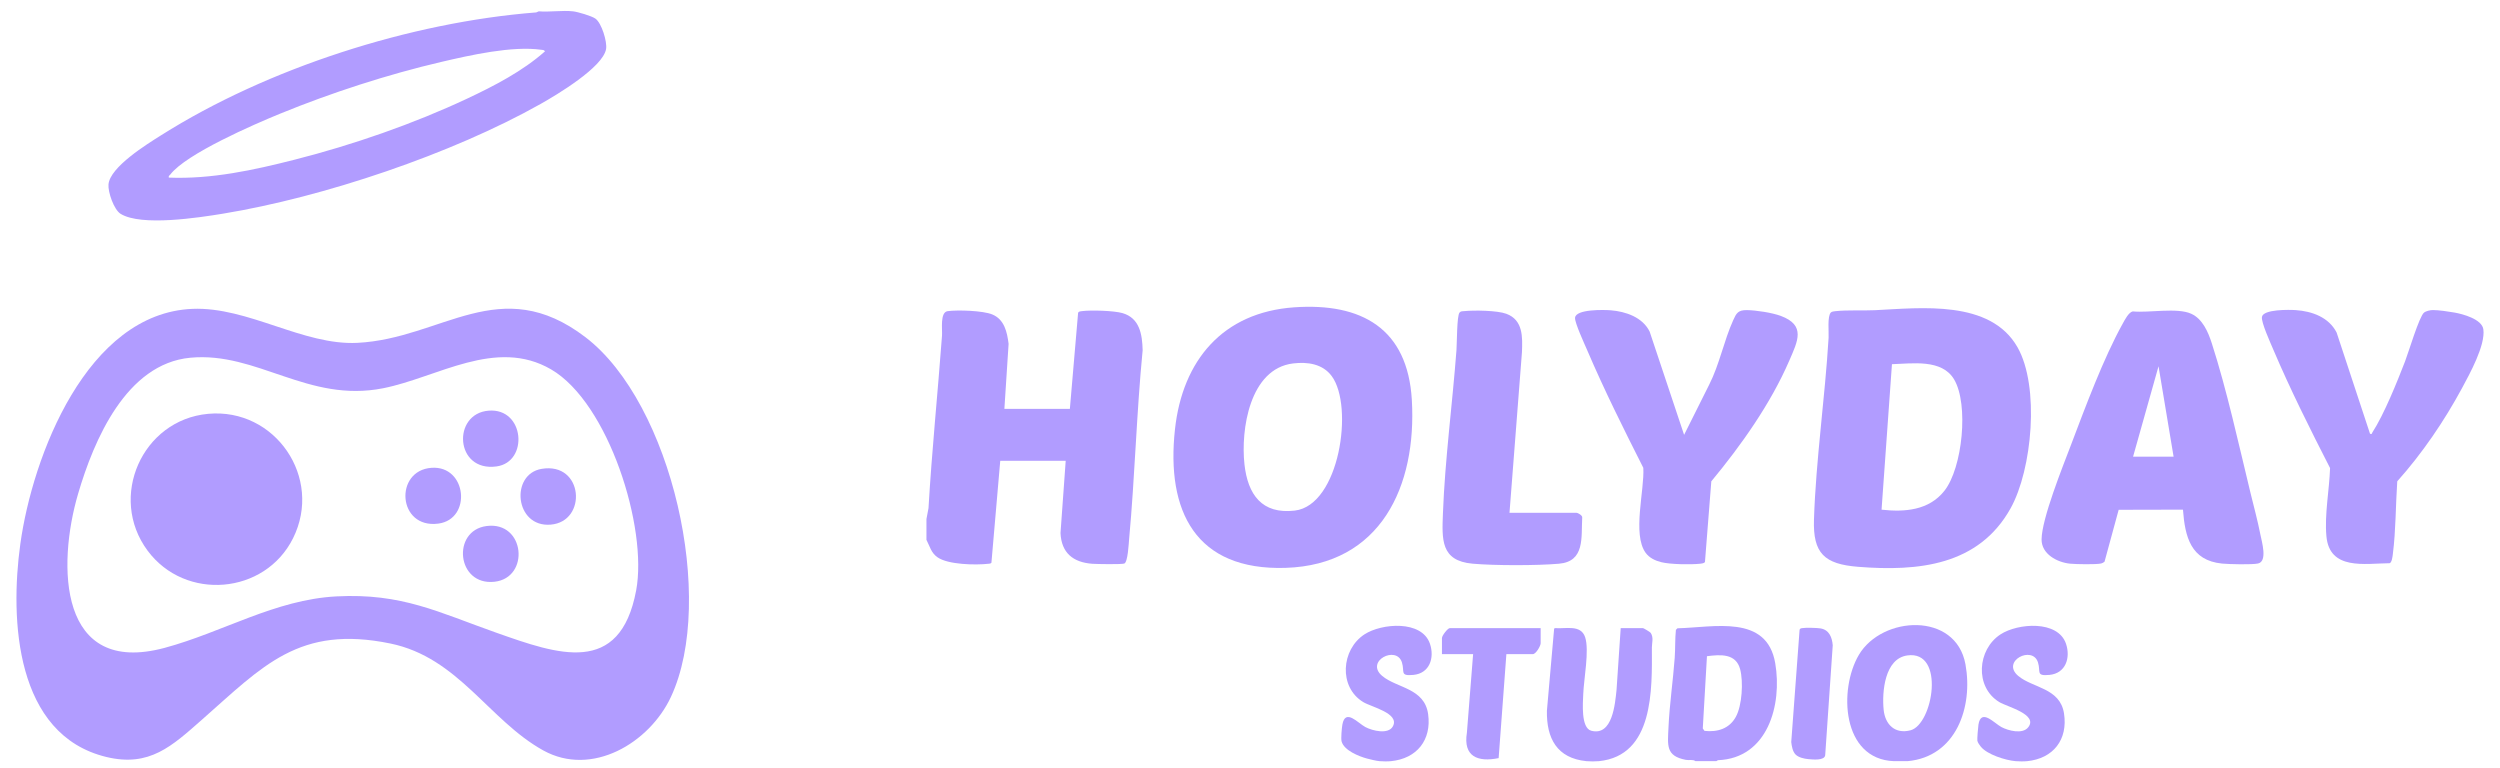 <svg width="114" height="35" viewBox="0 0 114 35" fill="none" xmlns="http://www.w3.org/2000/svg">
<path d="M42.246 23.668L42.34 23.17C42.493 20.544 42.762 17.926 42.956 15.303C42.977 15.026 42.855 14.235 43.215 14.188C43.676 14.127 44.826 14.163 45.249 14.339C45.799 14.566 45.925 15.142 45.992 15.681L45.8 18.645H48.786L49.162 14.258C49.204 14.197 49.264 14.196 49.329 14.188C49.739 14.134 50.795 14.164 51.186 14.278C51.97 14.505 52.086 15.248 52.105 15.969C51.825 18.836 51.752 21.724 51.487 24.592C51.469 24.789 51.43 25.643 51.266 25.698C51.137 25.742 50.013 25.723 49.803 25.708C48.931 25.642 48.401 25.212 48.359 24.308L48.596 21.014H45.611L45.209 25.66C45.172 25.706 45.121 25.702 45.068 25.708C44.487 25.774 43.234 25.751 42.751 25.413C42.454 25.206 42.402 24.915 42.246 24.616L42.246 23.668Z" fill="#B19CFF"/>
<path d="M86.983 34.709H86.367C83.979 34.624 83.839 31.426 84.765 29.861C85.821 28.076 89.186 27.887 89.625 30.291C89.98 32.236 89.204 34.507 86.983 34.709ZM86.972 29.888C85.939 30.035 85.814 31.55 85.894 32.363C85.961 33.039 86.413 33.485 87.117 33.302C88.149 33.035 88.715 29.64 86.972 29.888Z" fill="#B19CFF"/>
<path d="M78.263 34.709H77.315C77.193 34.619 77.029 34.679 76.877 34.65C75.947 34.473 76.048 33.985 76.083 33.17C76.129 32.127 76.291 31.041 76.367 29.994C76.397 29.575 76.378 29.141 76.421 28.721L76.492 28.65C78.151 28.612 80.568 27.998 80.951 30.244C81.275 32.146 80.607 34.577 78.338 34.665L78.263 34.709ZM77.837 29.923L77.647 33.217L77.725 33.328C78.319 33.393 78.858 33.23 79.155 32.687C79.441 32.167 79.501 31.086 79.351 30.518C79.157 29.787 78.45 29.845 77.837 29.923Z" fill="#B19CFF"/>
<path d="M72.34 34.709C70.995 34.574 70.517 33.667 70.539 32.411L70.868 28.674L70.9 28.641C71.386 28.686 72.084 28.462 72.282 29.056C72.481 29.651 72.22 30.978 72.196 31.651C72.181 32.05 72.08 33.198 72.565 33.323C73.535 33.573 73.647 32.086 73.714 31.463L73.904 28.643H74.923C74.944 28.643 75.246 28.817 75.274 28.861C75.415 29.082 75.325 29.319 75.326 29.521C75.333 31.431 75.421 34.457 72.909 34.709C72.758 34.724 72.49 34.724 72.34 34.709Z" fill="#B19CFF"/>
<path d="M63.43 34.709C63.287 34.724 63.053 34.722 62.908 34.709C62.755 34.696 62.498 34.632 62.34 34.591C61.968 34.492 61.289 34.221 61.177 33.81C61.141 33.676 61.185 33.194 61.213 33.038C61.35 32.291 61.919 32.972 62.261 33.154C62.577 33.322 63.312 33.508 63.518 33.116C63.829 32.525 62.542 32.243 62.166 32.016C61.032 31.332 61.157 29.619 62.22 28.927C63.005 28.416 64.838 28.268 65.206 29.356C65.423 30 65.19 30.707 64.448 30.776C63.817 30.834 64.063 30.636 63.928 30.207C63.678 29.411 62.231 30.151 63.028 30.822C63.692 31.381 64.959 31.371 65.123 32.566C65.286 33.745 64.607 34.592 63.43 34.709Z" fill="#B19CFF"/>
<path d="M92.434 34.709C92.291 34.724 92.057 34.722 91.912 34.709C91.46 34.671 90.618 34.411 90.324 34.047C90.269 33.979 90.18 33.855 90.167 33.773C90.155 33.702 90.201 33.137 90.218 33.038C90.34 32.288 90.934 32.978 91.265 33.154C91.581 33.322 92.224 33.489 92.482 33.17C92.961 32.578 91.521 32.23 91.17 32.016C90.039 31.33 90.159 29.62 91.224 28.927C92.008 28.416 93.842 28.268 94.21 29.356C94.427 30 94.194 30.707 93.452 30.776C92.821 30.834 93.067 30.636 92.932 30.207C92.682 29.411 91.234 30.151 92.032 30.822C92.687 31.375 93.936 31.366 94.118 32.527C94.306 33.724 93.633 34.59 92.433 34.71L92.434 34.709Z" fill="#B19CFF"/>
<path d="M59.013 14.014C62.084 13.799 64.19 14.977 64.38 18.24C64.608 22.158 62.973 25.759 58.62 25.895C54.521 26.022 53.169 23.311 53.579 19.574C53.922 16.435 55.756 14.243 59.013 14.014ZM58.965 16.573C56.983 16.811 56.572 19.597 56.748 21.179C56.901 22.547 57.538 23.459 59.041 23.283C61.083 23.044 61.743 18.527 60.728 17.152C60.314 16.59 59.622 16.493 58.965 16.573Z" fill="#B19CFF"/>
<path d="M83.488 14.249C83.531 14.206 83.628 14.197 83.689 14.19C84.251 14.129 84.922 14.172 85.493 14.145C87.596 14.043 90.757 13.656 91.998 15.834C93.016 17.62 92.671 21.406 91.684 23.178C90.226 25.797 87.461 26.063 84.734 25.847C83.188 25.725 82.667 25.232 82.717 23.69C82.805 20.97 83.22 18.138 83.384 15.4C83.4 15.143 83.319 14.418 83.488 14.249ZM85.799 23.241C86.857 23.36 87.958 23.272 88.662 22.384C89.495 21.335 89.779 18.432 89.108 17.302C88.548 16.358 87.194 16.581 86.273 16.607L85.799 23.241Z" fill="#B19CFF"/>
<path d="M99.543 23.24L96.611 23.247L95.967 25.612C95.922 25.65 95.87 25.682 95.812 25.695C95.578 25.747 94.669 25.73 94.401 25.704C93.812 25.648 93.088 25.267 93.096 24.593C93.107 23.642 94.063 21.274 94.436 20.291C95.09 18.567 95.918 16.332 96.803 14.744C96.896 14.577 97.065 14.242 97.254 14.2C97.987 14.275 99.277 14.013 99.922 14.308C100.438 14.544 100.692 15.141 100.856 15.648C101.538 17.758 102.091 20.284 102.619 22.462C102.772 23.093 102.95 23.742 103.074 24.377C103.136 24.699 103.41 25.597 102.968 25.695C102.695 25.755 101.639 25.73 101.325 25.699C99.898 25.556 99.636 24.482 99.543 23.24ZM99.116 20.824L98.429 16.701L97.268 20.824H99.116Z" fill="#B19CFF"/>
<path d="M76.795 19.829L77.94 17.539C78.408 16.62 78.614 15.529 79.033 14.604C79.178 14.283 79.252 14.136 79.66 14.141C80.08 14.147 80.806 14.258 81.201 14.404C82.358 14.833 81.976 15.556 81.589 16.45C80.742 18.407 79.393 20.314 78.036 21.948L77.746 25.627C77.706 25.689 77.599 25.698 77.53 25.706C77.092 25.751 76.169 25.739 75.752 25.635C75.479 25.567 75.211 25.441 75.041 25.208C74.425 24.361 74.996 22.35 74.935 21.333C74.045 19.572 73.156 17.792 72.379 15.976C72.259 15.697 71.809 14.726 71.822 14.495C71.844 14.087 73.164 14.126 73.447 14.149C74.133 14.204 74.9 14.464 75.224 15.121L76.795 19.829Z" fill="#B19CFF"/>
<path d="M108.073 19.782C108.184 19.805 108.149 19.767 108.179 19.721C108.714 18.897 109.309 17.414 109.672 16.476C109.822 16.088 110.317 14.431 110.534 14.257C110.627 14.181 110.822 14.138 110.941 14.139C111.209 14.139 111.647 14.204 111.921 14.252C112.31 14.32 113.177 14.555 113.241 15.017C113.341 15.742 112.623 17.04 112.269 17.697C111.458 19.199 110.452 20.677 109.315 21.948C109.241 23.029 109.252 24.182 109.115 25.254C109.101 25.37 109.074 25.632 108.974 25.682C107.834 25.694 106.224 26.019 106.084 24.449C105.994 23.45 106.218 22.347 106.251 21.344C105.344 19.57 104.438 17.767 103.657 15.928C103.537 15.644 103.105 14.696 103.144 14.453C103.201 14.095 104.403 14.121 104.687 14.141C105.43 14.192 106.198 14.467 106.551 15.167L108.074 19.782L108.073 19.782Z" fill="#B19CFF"/>
<path d="M68.833 23.383H71.89C71.949 23.383 72.162 23.503 72.149 23.597C72.098 24.507 72.281 25.604 71.086 25.706C70.082 25.793 68.153 25.793 67.151 25.704C65.685 25.574 65.753 24.594 65.798 23.405C65.89 20.965 66.23 18.414 66.415 15.966C66.438 15.662 66.431 14.411 66.553 14.256C66.612 14.182 66.687 14.195 66.769 14.187C67.225 14.142 68.272 14.154 68.69 14.309C69.458 14.594 69.428 15.371 69.401 16.061L68.833 23.383Z" fill="#B19CFF"/>
<path d="M70.254 28.644V29.331C70.254 29.457 70.037 29.828 69.899 29.828H68.691L68.338 34.57C67.388 34.763 66.712 34.503 66.891 33.407L67.174 29.828H65.753V29.094C65.753 28.985 66.016 28.644 66.108 28.644H70.254Z" fill="#B19CFF"/>
<path d="M81.881 34.409C81.742 34.269 81.703 34.027 81.681 33.837L82.061 28.721C82.077 28.66 82.119 28.653 82.173 28.643C82.325 28.615 82.854 28.628 83.015 28.655C83.41 28.721 83.542 29.061 83.573 29.424L83.229 34.438C83.198 34.692 82.665 34.635 82.456 34.616C82.27 34.599 82.015 34.542 81.881 34.409Z" fill="#B19CFF"/>
<path d="M26.132 0.517C26.345 0.541 26.978 0.726 27.151 0.849C27.433 1.048 27.694 1.903 27.637 2.236C27.495 3.071 25.379 4.331 24.647 4.743C20.606 7.019 14.748 8.992 10.17 9.743C9.061 9.925 6.443 10.332 5.5 9.751C5.193 9.562 4.917 8.752 4.947 8.408C5.018 7.61 6.706 6.572 7.35 6.166C12.204 3.101 18.726 1.012 24.453 0.566L24.568 0.517C25.066 0.557 25.644 0.463 26.132 0.517ZM7.697 8.099C9.642 8.177 11.569 7.757 13.441 7.28C16.079 6.609 18.854 5.649 21.315 4.491C22.545 3.912 23.832 3.245 24.851 2.342C24.805 2.268 24.758 2.28 24.687 2.27C23.353 2.083 21.447 2.514 20.122 2.824C17.677 3.395 15.09 4.235 12.768 5.186C11.589 5.668 8.493 7.011 7.767 7.957C7.731 8.004 7.675 8.017 7.697 8.099Z" fill="#B19CFF"/>
<path d="M8.777 14.084C11.308 13.981 13.827 15.758 16.297 15.634C20.165 15.439 22.799 12.401 26.697 15.377C30.643 18.392 32.662 27.35 30.595 31.778C29.615 33.878 26.991 35.448 24.773 34.219C22.287 32.841 20.909 29.983 17.8 29.344C13.64 28.488 11.99 30.369 9.214 32.813C7.841 34.022 6.816 34.992 4.853 34.519C0.698 33.517 0.449 28.263 0.926 24.811C1.48 20.8 3.962 14.281 8.777 14.084ZM8.682 16.312C5.757 16.585 4.28 20.066 3.561 22.517C2.6 25.789 2.662 30.845 7.506 29.543C10.154 28.831 12.546 27.34 15.348 27.195C18.331 27.041 19.984 27.917 22.647 28.857C25.423 29.835 28.272 30.863 29.009 26.922C29.542 24.067 27.752 18.374 25.133 16.846C22.616 15.378 19.95 17.213 17.468 17.705C14.049 18.382 11.726 16.027 8.682 16.312Z" fill="#B19CFF"/>
<path d="M9.488 18.871C12.548 18.587 14.738 21.788 13.362 24.546C12.079 27.116 8.446 27.423 6.729 25.108C4.923 22.674 6.477 19.15 9.488 18.871Z" fill="#B19CFF"/>
<path d="M22.187 23.987C23.946 23.757 24.178 26.349 22.549 26.528C20.822 26.718 20.586 24.196 22.187 23.987Z" fill="#B19CFF"/>
<path d="M24.698 21.38C26.615 21.056 26.796 23.789 25.106 23.924C23.474 24.054 23.253 21.623 24.698 21.38Z" fill="#B19CFF"/>
<path d="M19.677 21.332C21.295 21.218 21.525 23.672 19.99 23.876C18.128 24.124 17.964 21.453 19.677 21.332Z" fill="#B19CFF"/>
<path d="M22.283 18.726C23.928 18.596 24.116 21.066 22.644 21.269C20.74 21.532 20.606 18.858 22.283 18.726Z" fill="#B19CFF"/>
</svg>
